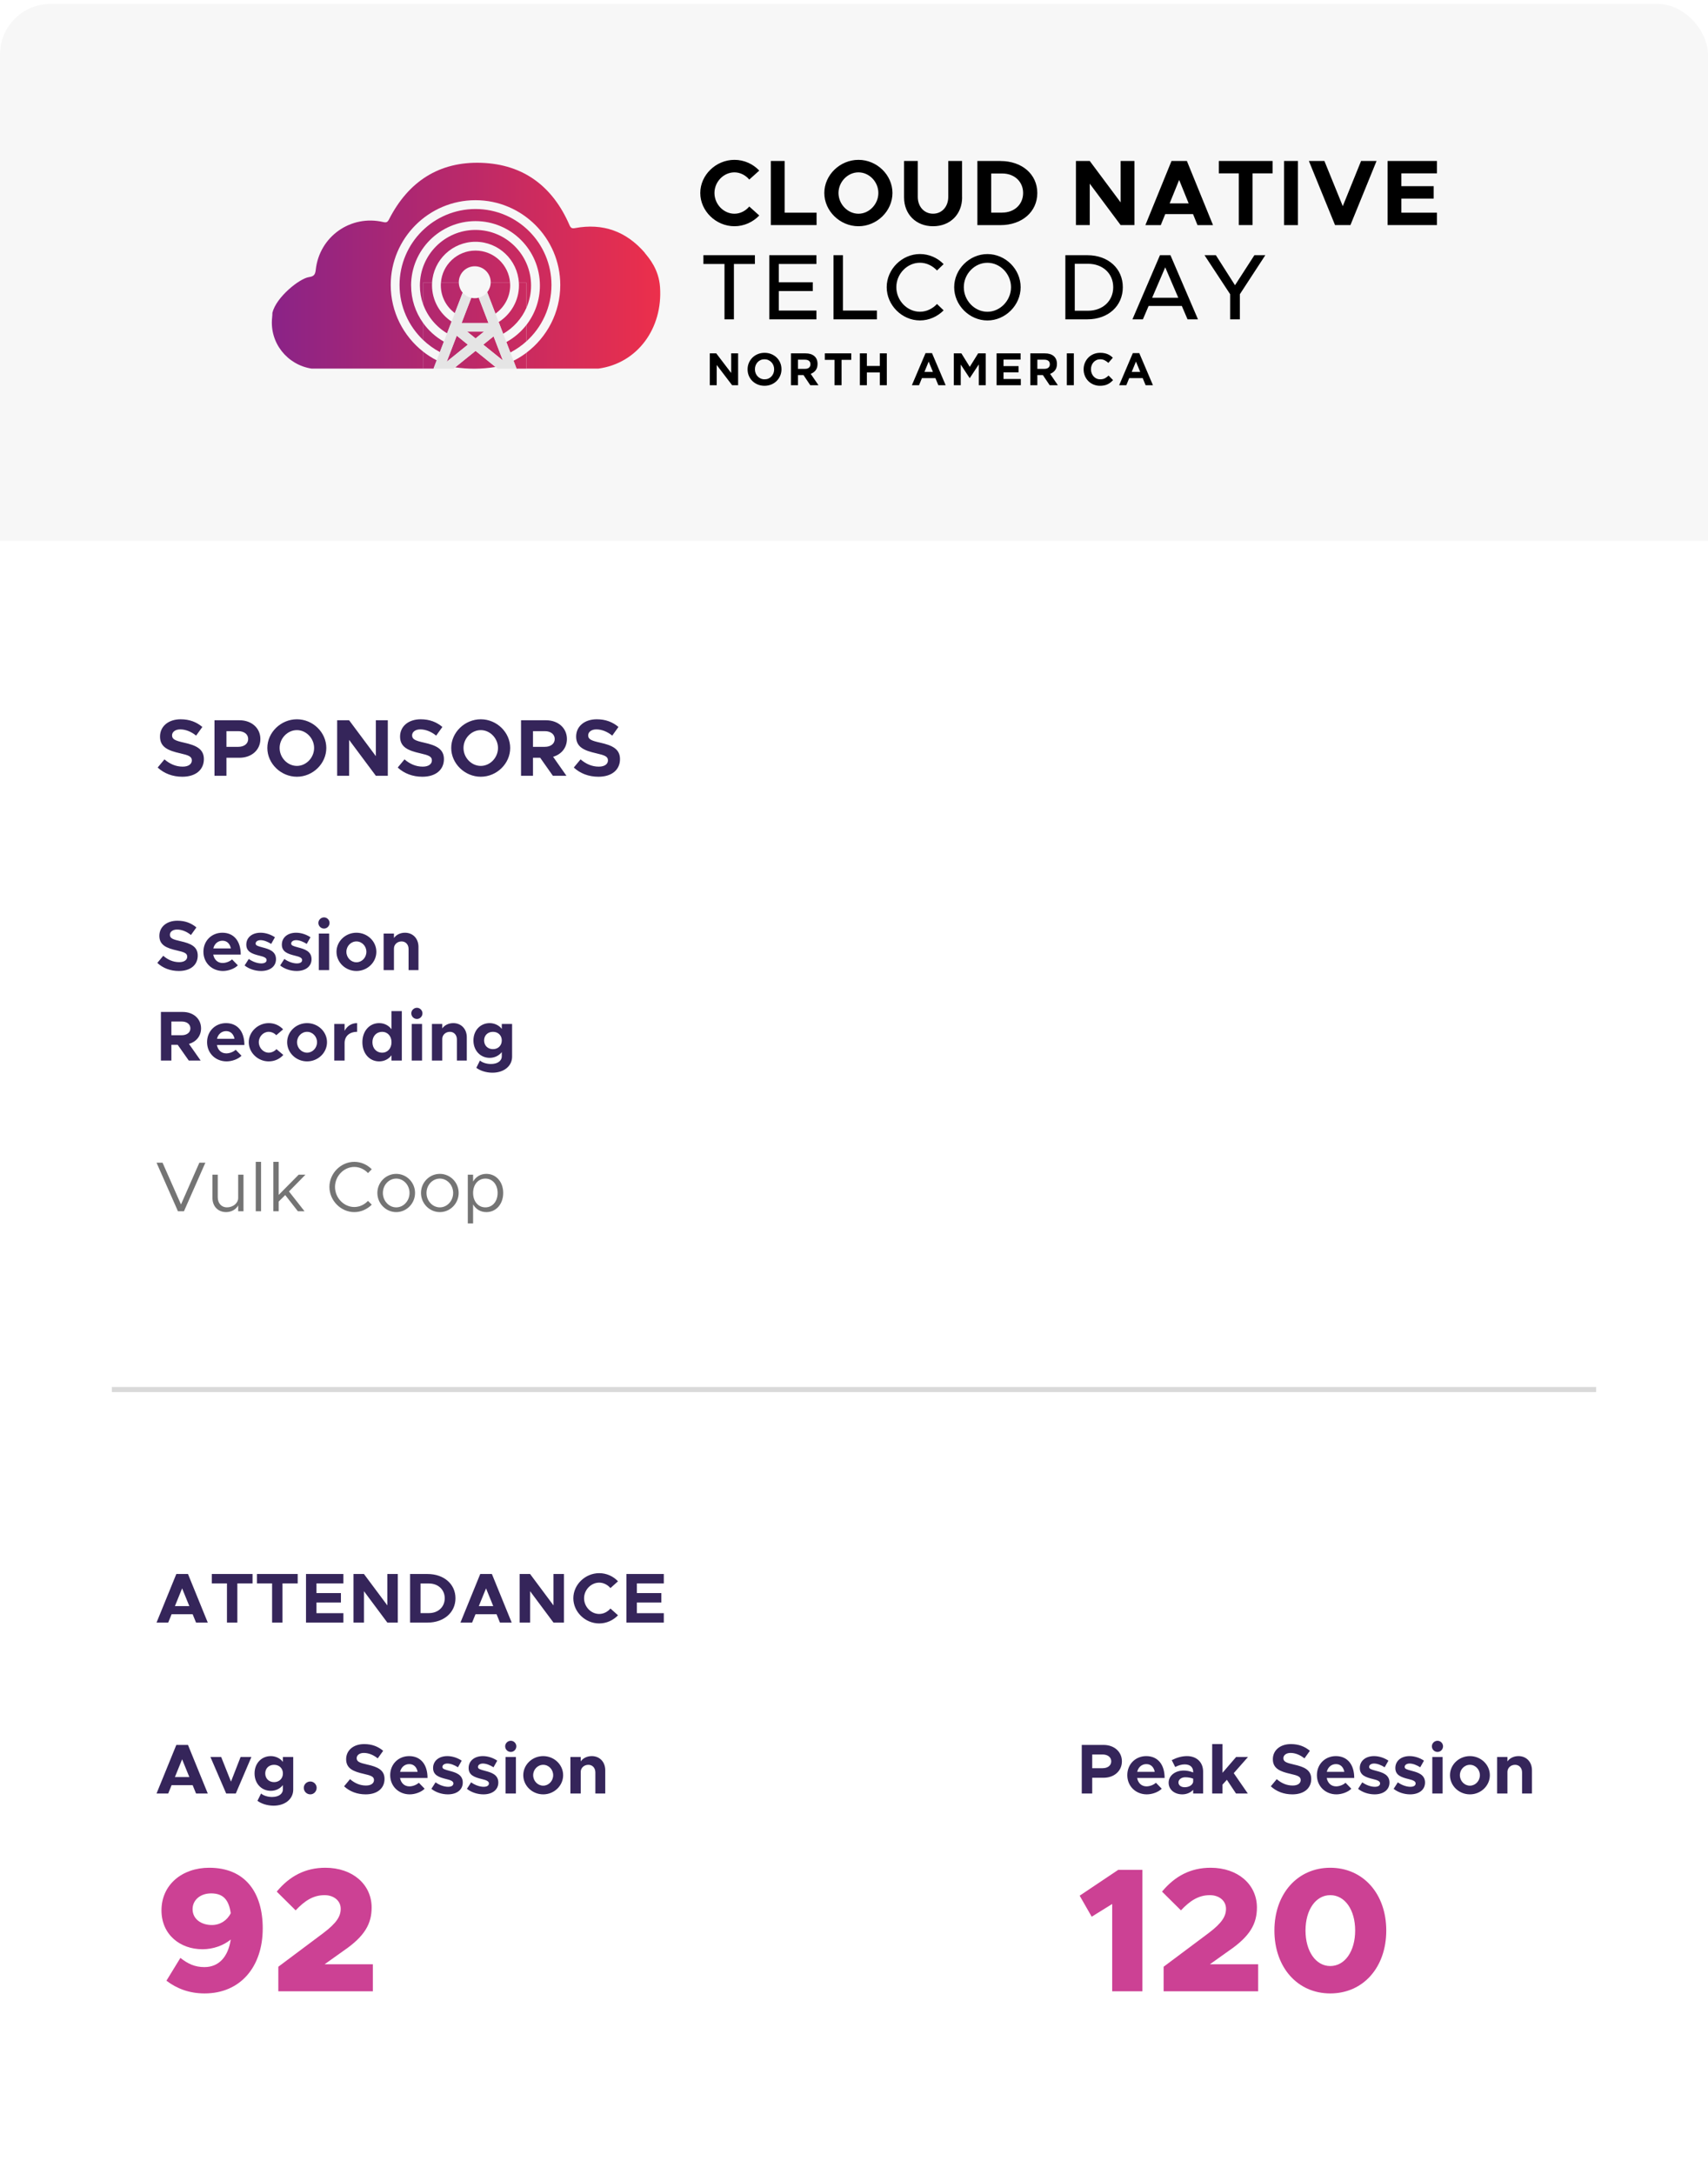 <?xml version="1.0" encoding="UTF-8"?> <svg xmlns="http://www.w3.org/2000/svg" width="378" height="481" viewBox="0 0 378 481" fill="none"><g filter="url(#filter0_d_42_1883)"><g clip-path="url(#clip0_42_1883)"><rect y="0.867" width="378" height="479.683" rx="11.173" fill="white"></rect><rect width="378" height="118.761" transform="translate(0 0.867)" fill="#F7F7F7"></rect><path d="M155.672 58.4H160.338V70.646H162.423V58.4H167.068V56.456H155.672V58.4ZM170.254 70.646H180.681V68.701H172.358V64.387H179.878V62.449H172.358V58.4H180.681V56.456H170.254V70.646ZM186.548 56.456H184.464V70.646H194.068V68.701H186.548V56.456ZM203.592 58.128C205.059 58.128 206.4 58.812 207.369 59.84L208.835 58.433C207.495 57.046 205.616 56.203 203.592 56.203C199.63 56.203 196.238 59.548 196.238 63.537C196.238 67.526 199.623 70.891 203.592 70.891C205.616 70.891 207.495 70.022 208.835 68.661L207.369 67.254C206.4 68.29 205.059 68.966 203.592 68.966C200.765 68.966 198.369 66.491 198.369 63.537C198.369 60.584 200.765 58.128 203.592 58.128ZM218.525 56.21C214.563 56.21 211.172 59.555 211.172 63.544C211.172 67.533 214.556 70.898 218.525 70.898C222.494 70.898 225.879 67.533 225.879 63.544C225.879 59.555 222.534 56.21 218.525 56.21ZM218.525 68.973C215.698 68.973 213.302 66.497 213.302 63.544C213.302 60.59 215.698 58.135 218.525 58.135C221.353 58.135 223.749 60.61 223.749 63.544C223.749 66.478 221.353 68.973 218.525 68.973ZM240.667 56.456H235.775V70.646H240.667C245.253 70.646 248.492 67.692 248.492 63.544C248.492 59.396 245.246 56.462 240.667 56.462V56.456ZM240.793 68.747H237.859V58.36H240.793C244.058 58.36 246.368 60.511 246.368 63.544C246.368 66.577 244.052 68.747 240.793 68.747ZM256.715 56.456L250.622 70.646H252.939L254.2 67.692H261.553L262.815 70.646H265.124L259.031 56.456H256.715ZM254.983 65.874L257.877 59.144L260.77 65.874H254.983ZM273.321 63.106L269.087 56.456H266.571L272.246 65.09V70.646H274.396V65.09L280.031 56.456H277.615L273.321 63.106Z" fill="black"></path><path d="M162.54 38.132C163.821 38.132 165.015 38.769 165.825 39.725L168.035 37.74C166.648 36.273 164.69 35.364 162.54 35.364C158.451 35.364 154.98 38.709 154.98 42.698C154.98 46.687 158.451 50.052 162.54 50.052C164.69 50.052 166.648 49.123 168.035 47.676L165.825 45.691C165.022 46.64 163.84 47.284 162.54 47.284C160.144 47.284 158.119 45.18 158.119 42.698C158.119 40.216 160.144 38.132 162.54 38.132ZM170.597 35.616V49.8H180.718V47.052H173.65V35.616H170.597ZM197.51 42.698C197.51 38.709 194.079 35.364 189.99 35.364C185.902 35.364 182.431 38.709 182.431 42.698C182.431 46.687 185.902 50.052 189.99 50.052C194.079 50.052 197.51 46.687 197.51 42.698ZM185.57 42.698C185.57 40.242 187.594 38.132 189.99 38.132C192.386 38.132 194.391 40.236 194.391 42.698C194.391 45.16 192.367 47.284 189.99 47.284C187.614 47.284 185.57 45.18 185.57 42.698ZM212.915 43.667V35.61H209.862V43.541C209.862 45.731 208.455 47.278 206.497 47.278C204.539 47.278 203.112 45.731 203.112 43.541V35.61H200.079V43.667C200.079 47.404 202.72 50.052 206.503 50.052C210.287 50.052 212.928 47.41 212.928 43.667H212.915ZM221.41 35.616H216.306V49.806H221.41C226.182 49.806 229.567 46.853 229.567 42.705C229.567 38.556 226.182 35.623 221.41 35.623V35.616ZM221.802 47.039H219.366V38.384H221.802C224.51 38.384 226.428 40.182 226.428 42.698C226.428 45.213 224.51 47.032 221.802 47.032V47.039ZM248.011 44.782L241.176 35.616H238.116V49.8H241.176V40.634L248.011 49.8H251.065V35.616H248.011V44.782ZM259.268 35.616L253.487 49.806H256.892L257.881 47.37H264.034L265.022 49.806H268.454L262.673 35.616H259.268ZM258.857 44.994L260.961 39.811L263.064 44.994H258.85H258.857ZM277.201 49.8V38.358H281.635V35.616H269.741V38.358H274.162V49.8H277.201ZM284.177 35.616H287.237V49.806H284.177V35.616ZM297.172 45.611L293.104 35.616H289.672L295.46 49.8H298.865L304.646 35.616H301.221L297.172 45.611ZM318.013 38.358V35.616H307.088V49.8H318.013V47.052H310.141V43.939H317.289V41.191H310.141V38.358H318.013Z" fill="black"></path><path d="M104.298 65.889L102.148 71.48H108.107L105.948 65.861C105.664 65.935 105.37 65.977 105.066 65.977C104.8 65.977 104.542 65.946 104.294 65.889H104.298Z" fill="url(#paint0_linear_42_1883)"></path><path d="M100.739 81.266C102.106 81.464 103.512 81.57 104.946 81.57C106.557 81.57 108.132 81.436 109.651 81.185L105.243 77.626L100.736 81.266H100.739Z" fill="url(#paint1_linear_42_1883)"></path><path d="M93.619 77.772V81.549H95.945L96.646 79.722C95.574 79.166 94.557 78.515 93.619 77.772Z" fill="url(#paint2_linear_42_1883)"></path><path d="M146.074 63.534C145.805 59.601 143.691 57.165 142.742 56.011C142.707 55.943 142.682 55.897 142.671 55.886C138.561 51.16 133.427 49.319 127.262 50.462C126.572 50.59 126.31 50.441 126.023 49.779C122.323 41.249 115.854 36.342 106.535 36.023C97.167 35.701 90.365 40.184 86.106 48.508C85.79 49.124 85.543 49.297 84.827 49.127C77.633 47.435 70.686 52.325 69.882 59.672C69.765 60.72 69.503 61.144 68.384 61.304C66.288 61.605 61.123 65.733 60.287 69.196C60.287 69.55 60.259 69.908 60.223 70.262C59.621 75.856 63.576 80.717 68.951 81.549H93.619V77.772C89.267 74.334 86.47 69.015 86.47 63.053C86.47 52.707 94.886 44.291 105.232 44.291C115.578 44.291 123.994 52.707 123.994 63.053C123.994 69.16 121.056 74.596 116.524 78.023V81.549H132.425C141.092 80.381 146.697 72.627 146.074 63.534Z" fill="url(#paint3_linear_42_1883)"></path><path d="M113.649 79.814L114.314 81.553H116.52V78.026C115.621 78.706 114.661 79.305 113.645 79.818L113.649 79.814Z" fill="url(#paint4_linear_42_1883)"></path><path d="M112.905 63.113C112.905 62.929 112.894 62.745 112.884 62.564H108.596C108.568 63.354 108.284 64.076 107.824 64.65L109.644 69.384C111.616 67.992 112.909 65.701 112.909 63.109L112.905 63.113Z" fill="url(#paint5_linear_42_1883)"></path><path d="M97.577 62.564C97.563 62.745 97.556 62.929 97.556 63.113C97.556 65.634 98.778 67.868 100.661 69.27L102.396 64.749C101.886 64.157 101.571 63.4 101.543 62.564L97.577 62.564Z" fill="url(#paint6_linear_42_1883)"></path><path d="M101.536 62.444C101.536 60.493 103.119 58.91 105.07 58.91C107.021 58.91 108.603 60.493 108.603 62.444C108.603 62.486 108.6 62.525 108.596 62.564H112.884C112.601 58.588 109.279 55.437 105.232 55.437C101.185 55.437 97.861 58.588 97.581 62.564H101.547C101.547 62.522 101.54 62.483 101.54 62.444H101.536Z" fill="url(#paint7_linear_42_1883)"></path><path d="M93.619 71.427V75.19C94.731 76.252 95.984 77.166 97.351 77.892L98.236 75.587C96.409 74.553 94.83 73.13 93.619 71.427Z" fill="url(#paint8_linear_42_1883)"></path><path d="M90.978 63.173C90.978 55.313 97.372 48.919 105.232 48.919C113.093 48.919 119.487 55.313 119.487 63.173C119.487 66.441 118.379 69.454 116.524 71.862V75.495C119.912 72.418 122.047 67.981 122.047 63.053C122.047 53.783 114.505 46.242 105.236 46.242C95.966 46.242 88.425 53.783 88.425 63.053C88.425 67.822 90.422 72.128 93.623 75.19V71.427C91.962 69.097 90.985 66.25 90.985 63.177L90.978 63.173Z" fill="url(#paint9_linear_42_1883)"></path><path d="M116.52 71.862C115.316 73.42 113.797 74.727 112.059 75.679L112.944 77.984C114.243 77.311 115.447 76.472 116.52 75.498L116.52 71.862Z" fill="url(#paint10_linear_42_1883)"></path><path d="M116.52 68.066V62.564H114.838C114.849 62.745 114.856 62.929 114.856 63.113C114.856 66.537 113.057 69.543 110.359 71.249L111.354 73.838C113.638 72.521 115.462 70.495 116.52 68.063V68.066Z" fill="url(#paint11_linear_42_1883)"></path><path d="M95.609 63.113C95.609 62.929 95.616 62.745 95.627 62.564H93.619V67.238C94.582 69.978 96.487 72.273 98.944 73.742L99.943 71.143C97.337 69.419 95.609 66.466 95.609 63.113Z" fill="url(#paint12_linear_42_1883)"></path><path d="M95.623 62.564C95.91 57.512 100.109 53.489 105.229 53.489C110.348 53.489 114.551 57.512 114.835 62.564H116.516V68.067C117.168 66.565 117.533 64.912 117.533 63.173C117.533 56.389 112.013 50.869 105.229 50.869C98.445 50.869 92.925 56.389 92.925 63.173C92.925 64.597 93.169 65.963 93.615 67.238V62.564H95.623Z" fill="url(#paint13_linear_42_1883)"></path><path d="M103.374 73.36L105.247 74.871L107.12 73.36H103.374Z" fill="url(#paint14_linear_42_1883)"></path><path d="M98.87 80.02L103.54 76.249L101.083 74.263L98.87 80.02Z" fill="url(#paint15_linear_42_1883)"></path><path d="M106.953 76.249L111.283 79.744L109.233 74.408L106.953 76.249Z" fill="url(#paint16_linear_42_1883)"></path><path d="M112.944 77.98L112.059 75.675L111.354 73.838L110.359 71.25L109.644 69.387L107.824 64.653C107.824 64.653 107.799 64.685 107.785 64.703C107.318 65.262 106.68 65.673 105.951 65.861L108.111 71.48H102.152L104.301 65.889C103.561 65.723 102.906 65.326 102.421 64.774C102.414 64.767 102.407 64.756 102.4 64.749L100.665 69.27L99.946 71.143L98.947 73.742L98.239 75.587L97.354 77.892L96.65 79.722L95.948 81.549L95.941 81.567H100.367L100.746 81.263L105.253 77.623L109.662 81.181L110.136 81.567H114.328L114.321 81.549L113.655 79.811L112.951 77.98H112.944ZM98.873 80.016L101.082 74.263L103.54 76.249L98.87 80.02L98.873 80.016ZM103.377 73.356H107.123L105.25 74.868L103.377 73.356ZM106.956 76.246L109.237 74.404L111.287 79.74L106.956 76.246Z" fill="#E5E5E5"></path><path d="M162.033 85.231L158.616 80.746V85.231H157.084V78.175H158.515L161.822 82.52V78.175H163.354V85.231H162.033ZM172.667 83.12C172.479 83.56 172.219 83.946 171.886 84.279C171.554 84.611 171.157 84.874 170.697 85.065C170.236 85.257 169.734 85.352 169.19 85.352C168.646 85.352 168.145 85.257 167.688 85.065C167.231 84.874 166.836 84.615 166.504 84.289C166.171 83.963 165.912 83.58 165.727 83.14C165.543 82.7 165.45 82.228 165.45 81.724V81.704C165.45 81.2 165.544 80.727 165.732 80.287C165.92 79.847 166.181 79.461 166.514 79.128C166.846 78.795 167.243 78.534 167.703 78.342C168.163 78.15 168.666 78.054 169.21 78.054C169.754 78.054 170.255 78.15 170.712 78.342C171.169 78.534 171.564 78.792 171.896 79.118C172.229 79.444 172.488 79.827 172.673 80.267C172.857 80.707 172.95 81.179 172.95 81.683V81.704C172.95 82.207 172.856 82.68 172.667 83.12ZM171.327 81.704C171.327 81.401 171.275 81.115 171.171 80.847C171.066 80.578 170.919 80.343 170.727 80.141C170.536 79.939 170.309 79.78 170.047 79.662C169.785 79.545 169.499 79.486 169.19 79.486C168.874 79.486 168.587 79.543 168.328 79.657C168.069 79.772 167.848 79.93 167.663 80.131C167.478 80.332 167.334 80.566 167.229 80.832C167.125 81.097 167.073 81.381 167.073 81.683V81.704C167.073 82.006 167.125 82.292 167.229 82.56C167.334 82.829 167.481 83.064 167.673 83.266C167.864 83.467 168.089 83.627 168.348 83.745C168.607 83.862 168.894 83.921 169.21 83.921C169.519 83.921 169.805 83.864 170.067 83.75C170.329 83.636 170.552 83.478 170.737 83.276C170.922 83.074 171.066 82.841 171.171 82.576C171.275 82.31 171.327 82.026 171.327 81.724V81.704ZM179.33 85.231L177.818 82.974H176.599V85.231H175.046V78.175H178.272C179.112 78.175 179.765 78.381 180.232 78.79C180.7 79.2 180.933 79.772 180.933 80.504V80.524C180.933 81.095 180.794 81.561 180.515 81.92C180.236 82.28 179.871 82.544 179.421 82.711L181.145 85.231L179.33 85.231ZM179.36 80.585C179.36 80.249 179.253 79.997 179.038 79.829C178.823 79.661 178.524 79.576 178.141 79.576H176.599V81.603H178.171C178.554 81.603 178.848 81.512 179.053 81.33C179.258 81.149 179.36 80.907 179.36 80.605L179.36 80.585ZM186.245 79.607V85.231H184.693V79.607H182.546V78.175H188.392V79.607H186.245ZM194.712 85.231V82.399H191.849V85.231H190.297V78.175H191.849V80.967H194.712V78.175H196.264V85.231H194.712ZM207.665 85.231L207.019 83.649H204.036L203.391 85.231H201.808L204.832 78.125H206.264L209.288 85.231H207.665ZM205.528 79.99L204.59 82.278H206.465L205.528 79.99ZM216.616 85.231V80.625L214.63 83.639H214.59L212.624 80.655V85.231H211.092V78.175H212.765L214.62 81.159L216.475 78.175H218.148V85.231H216.616ZM220.557 85.231V78.175H225.869V79.556H222.089V80.988H225.416V82.369H222.089V83.85H225.92V85.231L220.557 85.231ZM232.311 85.231L230.798 82.974H229.579V85.231H228.026V78.175H231.252C232.092 78.175 232.745 78.381 233.213 78.79C233.679 79.2 233.913 79.772 233.913 80.504V80.524C233.913 81.095 233.773 81.561 233.495 81.92C233.216 82.28 232.851 82.544 232.401 82.711L234.125 85.231L232.311 85.231ZM232.341 80.585C232.341 80.249 232.233 79.997 232.018 79.829C231.803 79.661 231.504 79.576 231.121 79.576H229.579V81.603H231.151C231.534 81.603 231.828 81.512 232.033 81.33C232.238 81.149 232.341 80.907 232.341 80.605V80.585ZM236.1 85.231V78.175H237.652V85.231H236.1ZM245.767 84.617C245.572 84.771 245.359 84.904 245.127 85.015C244.895 85.126 244.641 85.21 244.366 85.267C244.09 85.324 243.781 85.352 243.438 85.352C242.921 85.352 242.44 85.258 241.997 85.07C241.553 84.882 241.17 84.625 240.848 84.299C240.525 83.973 240.273 83.589 240.092 83.145C239.91 82.702 239.82 82.228 239.82 81.724V81.704C239.82 81.2 239.91 80.727 240.092 80.287C240.273 79.847 240.525 79.461 240.848 79.128C241.17 78.795 241.557 78.534 242.007 78.342C242.457 78.15 242.955 78.054 243.499 78.054C243.828 78.054 244.129 78.081 244.401 78.135C244.673 78.189 244.92 78.263 245.142 78.357C245.364 78.451 245.569 78.565 245.757 78.7C245.945 78.834 246.12 78.982 246.281 79.143L245.293 80.282C245.017 80.034 244.737 79.839 244.451 79.698C244.165 79.556 243.845 79.486 243.489 79.486C243.193 79.486 242.919 79.543 242.667 79.657C242.415 79.772 242.198 79.93 242.017 80.131C241.835 80.332 241.694 80.566 241.594 80.832C241.493 81.097 241.442 81.381 241.442 81.683V81.704C241.442 82.006 241.493 82.292 241.594 82.56C241.694 82.829 241.834 83.064 242.012 83.266C242.19 83.467 242.405 83.627 242.657 83.745C242.909 83.862 243.186 83.921 243.489 83.921C243.892 83.921 244.233 83.847 244.512 83.699C244.791 83.551 245.068 83.35 245.344 83.094L246.331 84.093C246.15 84.288 245.962 84.462 245.767 84.617ZM253.539 85.231L252.893 83.649H249.91L249.265 85.231H247.682L250.706 78.125H252.137L255.161 85.231H253.539ZM251.402 79.99L250.464 82.278H252.339L251.402 79.99Z" fill="black"></path><path d="M40.348 171.843C38.202 171.843 36.325 171.128 34.895 169.805L36.397 167.999C37.559 169 38.882 169.608 40.437 169.608C41.778 169.608 42.457 169 42.457 168.232C42.457 167.356 41.742 167.087 39.865 166.658C37.273 166.068 35.413 165.335 35.413 162.958C35.413 160.687 37.273 159.132 39.972 159.132C41.974 159.132 43.512 159.758 44.781 160.83L43.404 162.743C42.296 161.849 41.063 161.367 39.883 161.367C38.774 161.367 38.077 161.957 38.077 162.69C38.077 163.583 38.828 163.87 40.723 164.299C43.369 164.889 45.121 165.675 45.121 167.945C45.121 170.287 43.333 171.843 40.348 171.843ZM47.469 171.628V159.347H52.993C55.674 159.347 57.623 161.063 57.623 163.494C57.623 165.925 55.674 167.642 52.993 167.642H50.115V171.628H47.469ZM50.115 165.228H52.725C54.03 165.228 54.923 164.549 54.923 163.494C54.923 162.439 54.03 161.76 52.725 161.76H50.115V165.228ZM65.709 171.843C62.169 171.843 59.166 168.929 59.166 165.478C59.166 162.028 62.169 159.132 65.709 159.132C69.249 159.132 72.216 162.028 72.216 165.478C72.216 168.929 69.249 171.843 65.709 171.843ZM65.709 169.447C67.765 169.447 69.517 167.624 69.517 165.478C69.517 163.351 67.765 161.528 65.709 161.528C63.635 161.528 61.883 163.351 61.883 165.478C61.883 167.624 63.635 169.447 65.709 169.447ZM74.616 171.628V159.347H77.262L83.179 167.284V159.347H85.825V171.628H83.179L77.262 163.691V171.628H74.616ZM93.473 171.843C91.327 171.843 89.45 171.128 88.02 169.805L89.522 167.999C90.684 169 92.007 169.608 93.562 169.608C94.903 169.608 95.582 169 95.582 168.232C95.582 167.356 94.867 167.087 92.99 166.658C90.398 166.068 88.538 165.335 88.538 162.958C88.538 160.687 90.398 159.132 93.097 159.132C95.099 159.132 96.637 159.758 97.906 160.83L96.529 162.743C95.421 161.849 94.188 161.367 93.008 161.367C91.899 161.367 91.202 161.957 91.202 162.69C91.202 163.583 91.953 163.87 93.848 164.299C96.494 164.889 98.246 165.675 98.246 167.945C98.246 170.287 96.458 171.843 93.473 171.843ZM106.404 171.843C102.864 171.843 99.861 168.929 99.861 165.478C99.861 162.028 102.864 159.132 106.404 159.132C109.944 159.132 112.911 162.028 112.911 165.478C112.911 168.929 109.944 171.843 106.404 171.843ZM106.404 169.447C108.46 169.447 110.212 167.624 110.212 165.478C110.212 163.351 108.46 161.528 106.404 161.528C104.33 161.528 102.578 163.351 102.578 165.478C102.578 167.624 104.33 169.447 106.404 169.447ZM125.465 163.494C125.465 165.425 124.25 166.891 122.408 167.427L125.358 171.628H122.355L119.548 167.642H117.957V171.628H115.311V159.347H120.835C123.517 159.347 125.465 161.063 125.465 163.494ZM117.957 161.76V165.228H120.567C121.872 165.228 122.766 164.549 122.766 163.494C122.766 162.439 121.872 161.76 120.567 161.76H117.957ZM132.439 171.843C130.294 171.843 128.417 171.128 126.987 169.805L128.488 167.999C129.65 169 130.973 169.608 132.528 169.608C133.869 169.608 134.549 169 134.549 168.232C134.549 167.356 133.833 167.087 131.956 166.658C129.364 166.068 127.505 165.335 127.505 162.958C127.505 160.687 129.364 159.132 132.064 159.132C134.066 159.132 135.603 159.758 136.873 160.83L135.496 162.743C134.388 161.849 133.154 161.367 131.974 161.367C130.866 161.367 130.169 161.957 130.169 162.69C130.169 163.583 130.919 163.87 132.814 164.299C135.46 164.889 137.212 165.675 137.212 167.945C137.212 170.287 135.425 171.843 132.439 171.843Z" fill="#35255A"></path><path d="M39.586 214.816C37.708 214.816 36.066 214.19 34.815 213.033L36.129 211.453C37.145 212.329 38.303 212.861 39.664 212.861C40.837 212.861 41.431 212.329 41.431 211.656C41.431 210.89 40.806 210.655 39.163 210.28C36.895 209.763 35.268 209.122 35.268 207.042C35.268 205.055 36.895 203.694 39.257 203.694C41.009 203.694 42.354 204.242 43.465 205.18L42.26 206.854C41.291 206.072 40.211 205.649 39.179 205.649C38.209 205.649 37.599 206.166 37.599 206.807C37.599 207.589 38.256 207.839 39.914 208.215C42.229 208.731 43.762 209.419 43.762 211.406C43.762 213.455 42.198 214.816 39.586 214.816ZM49.258 213.048C50.009 213.048 50.838 212.72 51.354 212.251L52.637 213.564C51.917 214.315 50.525 214.816 49.336 214.816C46.927 214.816 45.019 213.048 45.019 210.561C45.019 208.121 46.849 206.353 49.211 206.353C51.745 206.353 53.278 208.183 53.278 211.187H47.193C47.397 212.282 48.147 213.048 49.258 213.048ZM49.242 208.121C48.226 208.121 47.459 208.794 47.209 209.826H51.088C50.9 208.825 50.259 208.121 49.242 208.121ZM57.78 214.816C56.481 214.816 55.105 214.378 54.135 213.596L55.058 212.157C55.887 212.751 56.95 213.142 57.827 213.142C58.593 213.142 59 212.861 59 212.391C59 211.875 58.343 211.656 57.451 211.437C55.793 211.03 54.51 210.577 54.51 208.981C54.51 207.448 55.746 206.353 57.67 206.353C58.812 206.353 59.954 206.76 60.846 207.354L60.016 208.825C59.281 208.356 58.405 207.996 57.67 207.996C57.044 207.996 56.575 208.293 56.575 208.747C56.575 209.185 57.029 209.31 58.124 209.607C59.516 209.967 61.08 210.436 61.08 212.204C61.08 213.799 59.766 214.816 57.78 214.816ZM65.647 214.816C64.348 214.816 62.972 214.378 62.002 213.596L62.925 212.157C63.754 212.751 64.818 213.142 65.694 213.142C66.46 213.142 66.867 212.861 66.867 212.391C66.867 211.875 66.21 211.656 65.318 211.437C63.66 211.03 62.377 210.577 62.377 208.981C62.377 207.448 63.613 206.353 65.537 206.353C66.679 206.353 67.821 206.76 68.713 207.354L67.883 208.825C67.148 208.356 66.272 207.996 65.537 207.996C64.911 207.996 64.442 208.293 64.442 208.747C64.442 209.185 64.896 209.31 65.991 209.607C67.383 209.967 68.947 210.436 68.947 212.204C68.947 213.799 67.633 214.816 65.647 214.816ZM71.715 205.43C71.011 205.43 70.463 204.867 70.463 204.179C70.463 203.538 71.011 202.959 71.715 202.959C72.387 202.959 72.935 203.538 72.935 204.179C72.935 204.867 72.387 205.43 71.715 205.43ZM70.557 214.628V206.541H72.841V214.628H70.557ZM78.881 214.816C76.457 214.816 74.47 212.908 74.47 210.577C74.47 208.246 76.457 206.353 78.881 206.353C81.306 206.353 83.292 208.246 83.292 210.577C83.292 212.908 81.306 214.816 78.881 214.816ZM78.881 212.892C80.101 212.892 81.087 211.844 81.087 210.577C81.087 209.31 80.101 208.277 78.881 208.277C77.661 208.277 76.66 209.31 76.66 210.577C76.66 211.844 77.661 212.892 78.881 212.892ZM89.625 206.353C91.377 206.353 92.613 207.636 92.613 209.482V214.628H90.423V209.967C90.423 208.966 89.782 208.277 88.874 208.277C87.92 208.277 87.185 208.966 87.185 209.842V214.628H84.901V206.541H87.185V207.526C87.686 206.807 88.577 206.353 89.625 206.353ZM44.497 227.511C44.497 229.2 43.434 230.483 41.822 230.952L44.403 234.628H41.776L39.32 231.14H37.927V234.628H35.612V223.882H40.446C42.792 223.882 44.497 225.383 44.497 227.511ZM37.927 225.994V229.028H40.211C41.353 229.028 42.135 228.434 42.135 227.511C42.135 226.588 41.353 225.994 40.211 225.994H37.927ZM50.068 233.048C50.818 233.048 51.648 232.72 52.164 232.251L53.446 233.564C52.727 234.315 51.335 234.816 50.146 234.816C47.737 234.816 45.828 233.048 45.828 230.561C45.828 228.121 47.659 226.353 50.021 226.353C52.555 226.353 54.088 228.183 54.088 231.187H48.003C48.206 232.282 48.957 233.048 50.068 233.048ZM50.052 228.121C49.035 228.121 48.269 228.794 48.018 229.826H51.898C51.71 228.825 51.069 228.121 50.052 228.121ZM59.45 234.816C57.072 234.816 55.054 232.876 55.054 230.577C55.054 228.277 57.087 226.353 59.481 226.353C60.779 226.353 61.874 226.885 62.656 227.73L61.139 229.028C60.732 228.575 60.091 228.277 59.465 228.277C58.276 228.277 57.275 229.325 57.275 230.561C57.275 231.828 58.276 232.892 59.481 232.892C60.106 232.892 60.764 232.579 61.186 232.11L62.703 233.392C61.905 234.268 60.81 234.816 59.45 234.816ZM67.959 234.816C65.534 234.816 63.548 232.908 63.548 230.577C63.548 228.246 65.534 226.353 67.959 226.353C70.383 226.353 72.37 228.246 72.37 230.577C72.37 232.908 70.383 234.816 67.959 234.816ZM67.959 232.892C69.179 232.892 70.165 231.844 70.165 230.577C70.165 229.31 69.179 228.277 67.959 228.277C66.739 228.277 65.738 229.31 65.738 230.577C65.738 231.844 66.739 232.892 67.959 232.892ZM76.263 228.058C76.795 227.01 77.796 226.353 79.031 226.353V228.277C77.342 228.277 76.263 229.247 76.263 230.764V234.628H73.979V226.541H76.263V228.058ZM86.644 223.694H88.928V234.628H86.644V233.471C86.003 234.315 85.049 234.816 83.907 234.816C81.764 234.816 80.2 233.064 80.2 230.577C80.2 228.105 81.764 226.353 83.907 226.353C85.049 226.353 86.003 226.854 86.644 227.699V223.694ZM84.58 232.892C85.784 232.892 86.644 231.938 86.644 230.577C86.644 229.232 85.784 228.277 84.58 228.277C83.313 228.277 82.421 229.232 82.421 230.577C82.421 231.938 83.313 232.892 84.58 232.892ZM92.276 225.43C91.572 225.43 91.025 224.867 91.025 224.179C91.025 223.538 91.572 222.959 92.276 222.959C92.949 222.959 93.496 223.538 93.496 224.179C93.496 224.867 92.949 225.43 92.276 225.43ZM91.118 234.628V226.541H93.402V234.628H91.118ZM100.318 226.353C102.07 226.353 103.306 227.636 103.306 229.482V234.628H101.116V229.967C101.116 228.966 100.475 228.277 99.567 228.277C98.613 228.277 97.878 228.966 97.878 229.842V234.628H95.594V226.541H97.878V227.526C98.379 226.807 99.27 226.353 100.318 226.353ZM111.05 226.541H113.334V233.768C113.334 235.848 111.535 237.319 108.985 237.319C107.562 237.319 106.232 236.865 105.419 236.239L106.216 234.628C106.748 235.097 107.702 235.395 108.641 235.395C110.111 235.395 111.05 234.722 111.05 233.674V232.767C110.408 233.564 109.454 234.034 108.375 234.034C106.326 234.034 104.777 232.438 104.777 230.186C104.777 227.933 106.326 226.353 108.375 226.353C109.454 226.353 110.502 226.87 111.05 227.636V226.541ZM109.095 232.11C110.236 232.11 111.05 231.312 111.05 230.186C111.05 229.059 110.236 228.277 109.095 228.277C107.953 228.277 107.139 229.059 107.139 230.186C107.139 231.312 107.953 232.11 109.095 232.11Z" fill="#35255A"></path><path d="M44.122 257.228H45.452L40.712 267.974H39.382L34.642 257.228H35.972L40.055 266.473L44.122 257.228ZM52.713 259.887H53.886V267.974H52.713V266.692C52.244 267.552 51.211 268.162 50.054 268.162C48.255 268.162 47.019 266.895 47.019 265.034V259.887H48.192V264.877C48.192 266.207 49.021 267.114 50.21 267.114C51.587 267.114 52.713 266.176 52.713 265.034V259.887ZM56.601 267.974V257.04H57.775V267.974H56.601ZM60.497 267.974V257.04H61.67V264.361L66.097 259.887H67.598L63.954 263.595L67.395 267.974H65.925L63.125 264.392L61.67 265.831V267.974H60.497ZM78.411 268.162C75.439 268.162 72.905 265.612 72.905 262.593C72.905 259.574 75.439 257.04 78.411 257.04C79.897 257.04 81.273 257.666 82.274 258.683L81.445 259.528C80.663 258.699 79.584 258.167 78.411 258.167C76.096 258.167 74.14 260.2 74.14 262.593C74.14 265.002 76.096 267.036 78.411 267.036C79.584 267.036 80.663 266.504 81.445 265.675L82.274 266.52C81.273 267.521 79.897 268.162 78.411 268.162ZM87.693 268.162C85.393 268.162 83.516 266.254 83.516 263.923C83.516 261.592 85.393 259.7 87.693 259.7C89.977 259.7 91.854 261.592 91.854 263.923C91.854 266.254 89.977 268.162 87.693 268.162ZM87.693 267.114C89.304 267.114 90.633 265.675 90.633 263.923C90.633 262.171 89.304 260.748 87.693 260.748C86.066 260.748 84.736 262.171 84.736 263.923C84.736 265.675 86.066 267.114 87.693 267.114ZM97.347 268.162C95.048 268.162 93.171 266.254 93.171 263.923C93.171 261.592 95.048 259.7 97.347 259.7C99.631 259.7 101.508 261.592 101.508 263.923C101.508 266.254 99.631 268.162 97.347 268.162ZM97.347 267.114C98.958 267.114 100.288 265.675 100.288 263.923C100.288 262.171 98.958 260.748 97.347 260.748C95.72 260.748 94.391 262.171 94.391 263.923C94.391 265.675 95.72 267.114 97.347 267.114ZM107.643 259.7C109.77 259.7 111.366 261.452 111.366 263.923C111.366 266.41 109.77 268.162 107.643 268.162C106.344 268.162 105.312 267.521 104.702 266.457V270.665H103.529V259.887H104.702V261.405C105.312 260.341 106.344 259.7 107.643 259.7ZM107.424 267.114C109.004 267.114 110.13 265.785 110.13 263.923C110.13 262.062 109.004 260.748 107.424 260.748C105.828 260.748 104.702 262.062 104.702 263.923C104.702 265.785 105.828 267.114 107.424 267.114Z" fill="#747474"></path><line opacity="0.15" x1="24.754" y1="307.416" x2="353.246" y2="307.416" stroke="black" stroke-width="1.117"></line><path d="M43.387 358.975L42.636 357.129H37.974L37.224 358.975H34.642L39.022 348.228H41.603L45.983 358.975H43.387ZM38.71 355.33H41.901L40.305 351.404L38.71 355.33ZM50.228 358.975V350.309H46.881V348.228H55.891V350.309H52.528V358.975H50.228ZM60.219 358.975V350.309H56.871V348.228H65.882V350.309H62.518V358.975H60.219ZM75.997 350.309H70.037V352.452H75.45V354.532H70.037V356.894H75.997V358.975H67.722V348.228H75.997V350.309ZM78.232 358.975V348.228H80.547L85.725 355.173V348.228H88.04V358.975H85.725L80.547 352.029V358.975H78.232ZM90.758 358.975V348.228H94.622C98.235 348.228 100.801 350.449 100.801 353.594C100.801 356.738 98.235 358.975 94.622 358.975H90.758ZM93.073 356.879H94.919C96.968 356.879 98.423 355.518 98.423 353.594C98.423 351.685 96.968 350.324 94.919 350.324H93.073V356.879ZM110.646 358.975L109.895 357.129H105.234L104.483 358.975H101.902L106.282 348.228H108.863L113.243 358.975H110.646ZM105.969 355.33H109.16L107.565 351.404L105.969 355.33ZM115.001 358.975V348.228H117.316L122.494 355.173V348.228H124.809V358.975H122.494L117.316 352.029V358.975H115.001ZM132.611 359.162C129.514 359.162 126.886 356.613 126.886 353.594C126.886 350.575 129.514 348.041 132.611 348.041C134.238 348.041 135.724 348.729 136.772 349.839L135.098 351.341C134.488 350.622 133.581 350.137 132.611 350.137C130.796 350.137 129.263 351.732 129.263 353.594C129.263 355.471 130.796 357.066 132.611 357.066C133.596 357.066 134.488 356.581 135.098 355.862L136.772 357.363C135.724 358.458 134.238 359.162 132.611 359.162ZM146.907 350.309H140.948V352.452H146.36V354.532H140.948V356.894H146.907V358.975H138.633V348.228H146.907V350.309Z" fill="#35255A"></path><path d="M43.387 396.79L42.636 394.944H37.974L37.224 396.79H34.642L39.022 386.044H41.603L45.983 396.79H43.387ZM38.71 393.146H41.901L40.305 389.219L38.71 393.146ZM50.056 396.79L46.568 388.703H48.946L51.12 394.162L53.248 388.703H55.641L52.184 396.79H50.056ZM62.61 388.703H64.894V395.93C64.894 398.01 63.095 399.481 60.545 399.481C59.122 399.481 57.792 399.027 56.979 398.401L57.777 396.79C58.309 397.26 59.263 397.557 60.201 397.557C61.672 397.557 62.61 396.884 62.61 395.836V394.929C61.969 395.727 61.015 396.196 59.935 396.196C57.886 396.196 56.337 394.6 56.337 392.348C56.337 390.095 57.886 388.515 59.935 388.515C61.015 388.515 62.063 389.032 62.61 389.798V388.703ZM60.655 394.272C61.797 394.272 62.61 393.474 62.61 392.348C62.61 391.222 61.797 390.439 60.655 390.439C59.513 390.439 58.7 391.222 58.7 392.348C58.7 393.474 59.513 394.272 60.655 394.272ZM68.685 396.978C67.856 396.978 67.23 396.321 67.23 395.523C67.23 394.788 67.856 394.131 68.685 394.131C69.452 394.131 70.077 394.788 70.077 395.523C70.077 396.321 69.452 396.978 68.685 396.978ZM80.922 396.978C79.045 396.978 77.402 396.352 76.151 395.195L77.465 393.615C78.482 394.491 79.639 395.023 81 395.023C82.173 395.023 82.768 394.491 82.768 393.818C82.768 393.052 82.142 392.817 80.5 392.442C78.231 391.925 76.605 391.284 76.605 389.204C76.605 387.217 78.231 385.856 80.594 385.856C82.345 385.856 83.691 386.404 84.801 387.342L83.597 389.016C82.627 388.234 81.548 387.812 80.515 387.812C79.545 387.812 78.935 388.328 78.935 388.969C78.935 389.751 79.592 390.001 81.251 390.377C83.566 390.893 85.099 391.581 85.099 393.568C85.099 395.617 83.534 396.978 80.922 396.978ZM90.594 395.21C91.345 395.21 92.174 394.882 92.691 394.413L93.973 395.727C93.254 396.477 91.861 396.978 90.673 396.978C88.264 396.978 86.355 395.21 86.355 392.723C86.355 390.283 88.185 388.515 90.547 388.515C93.082 388.515 94.615 390.346 94.615 393.349H88.53C88.733 394.444 89.484 395.21 90.594 395.21ZM90.579 390.283C89.562 390.283 88.796 390.956 88.545 391.988H92.424C92.237 390.987 91.596 390.283 90.579 390.283ZM99.116 396.978C97.818 396.978 96.441 396.54 95.471 395.758L96.394 394.319C97.223 394.913 98.287 395.304 99.163 395.304C99.929 395.304 100.336 395.023 100.336 394.553C100.336 394.037 99.679 393.818 98.787 393.599C97.129 393.193 95.847 392.739 95.847 391.143C95.847 389.61 97.082 388.515 99.007 388.515C100.148 388.515 101.29 388.922 102.182 389.517L101.353 390.987C100.618 390.518 99.742 390.158 99.007 390.158C98.381 390.158 97.912 390.455 97.912 390.909C97.912 391.347 98.365 391.472 99.46 391.769C100.852 392.129 102.417 392.598 102.417 394.366C102.417 395.961 101.103 396.978 99.116 396.978ZM106.983 396.978C105.685 396.978 104.308 396.54 103.338 395.758L104.261 394.319C105.09 394.913 106.154 395.304 107.03 395.304C107.796 395.304 108.203 395.023 108.203 394.553C108.203 394.037 107.546 393.818 106.655 393.599C104.996 393.193 103.714 392.739 103.714 391.143C103.714 389.61 104.95 388.515 106.874 388.515C108.015 388.515 109.157 388.922 110.049 389.517L109.22 390.987C108.485 390.518 107.609 390.158 106.874 390.158C106.248 390.158 105.779 390.455 105.779 390.909C105.779 391.347 106.232 391.472 107.327 391.769C108.719 392.129 110.284 392.598 110.284 394.366C110.284 395.961 108.97 396.978 106.983 396.978ZM113.051 387.593C112.347 387.593 111.8 387.029 111.8 386.341C111.8 385.7 112.347 385.121 113.051 385.121C113.724 385.121 114.271 385.7 114.271 386.341C114.271 387.029 113.724 387.593 113.051 387.593ZM111.894 396.79V388.703H114.177V396.79H111.894ZM120.218 396.978C117.793 396.978 115.806 395.07 115.806 392.739C115.806 390.408 117.793 388.515 120.218 388.515C122.642 388.515 124.629 390.408 124.629 392.739C124.629 395.07 122.642 396.978 120.218 396.978ZM120.218 395.054C121.438 395.054 122.423 394.006 122.423 392.739C122.423 391.472 121.438 390.439 120.218 390.439C118.997 390.439 117.996 391.472 117.996 392.739C117.996 394.006 118.997 395.054 120.218 395.054ZM130.962 388.515C132.714 388.515 133.949 389.798 133.949 391.644V396.79H131.759V392.129C131.759 391.128 131.118 390.439 130.211 390.439C129.257 390.439 128.521 391.128 128.521 392.004V396.79H126.238V388.703H128.521V389.689C129.022 388.969 129.914 388.515 130.962 388.515Z" fill="#35255A"></path><path d="M46.296 413.215C54.313 413.215 58.145 418.729 58.145 426.628C58.145 435.153 53.179 441.019 45.279 441.019C41.916 441.019 39.14 439.963 36.833 438.204L39.922 433.159C41.564 434.449 43.09 435.193 45.24 435.193C48.447 435.193 50.48 432.924 51.067 429.092C49.464 430.422 47.157 431.243 44.81 431.243C39.844 431.243 35.737 427.997 35.737 422.639C35.737 416.969 40.313 413.215 46.296 413.215ZM46.883 425.885C48.721 425.885 50.285 424.868 51.067 423.265C50.637 420.332 49.425 418.885 46.726 418.885C44.224 418.885 42.62 420.449 42.62 422.366C42.62 424.595 44.575 425.885 46.883 425.885ZM61.596 440.55V435.114L71.529 427.684C74.541 425.416 75.401 423.93 75.401 422.287C75.401 420.449 73.798 419.276 71.842 419.276C69.34 419.276 67.462 420.489 65.429 422.639L61.245 418.494C64.099 415.053 67.58 413.215 71.999 413.215C78.021 413.215 82.245 416.891 82.245 422.014C82.245 425.572 80.758 428.349 76.066 431.556L71.842 434.567H82.518V440.55H61.596Z" fill="#CC4194"></path><path d="M239.406 396.79V386.044H244.239C246.586 386.044 248.291 387.546 248.291 389.673C248.291 391.8 246.586 393.302 244.239 393.302H241.721V396.79H239.406ZM241.721 391.19H244.005C245.147 391.19 245.929 390.596 245.929 389.673C245.929 388.75 245.147 388.156 244.005 388.156H241.721V391.19ZM253.724 395.21C254.474 395.21 255.303 394.882 255.82 394.413L257.102 395.727C256.383 396.477 254.991 396.978 253.802 396.978C251.393 396.978 249.484 395.21 249.484 392.723C249.484 390.283 251.315 388.515 253.677 388.515C256.211 388.515 257.744 390.346 257.744 393.349H251.659C251.862 394.444 252.613 395.21 253.724 395.21ZM253.708 390.283C252.691 390.283 251.925 390.956 251.674 391.988H255.554C255.366 390.987 254.725 390.283 253.708 390.283ZM262.699 388.515C264.811 388.515 266.265 389.845 266.265 391.957V396.79H264.06V395.977C263.481 396.618 262.558 396.978 261.666 396.978C259.946 396.978 258.632 395.946 258.632 394.397C258.632 392.801 260.118 391.706 261.979 391.706C262.636 391.706 263.371 391.847 264.06 392.129V391.957C264.06 391.096 263.512 390.346 262.183 390.346C261.432 390.346 260.728 390.596 260.086 390.924L259.32 389.407C260.462 388.828 261.573 388.515 262.699 388.515ZM262.183 395.398C263.059 395.398 263.888 394.991 264.06 394.241V393.505C263.543 393.302 262.933 393.193 262.308 393.193C261.479 393.193 260.806 393.677 260.806 394.334C260.806 394.991 261.4 395.398 262.183 395.398ZM268.271 396.79V385.856H270.555V392.207L273.574 388.703H276.202L273.042 392.285L276.155 396.79H273.542L271.525 393.756L270.555 394.819V396.79H268.271ZM286.014 396.978C284.137 396.978 282.494 396.352 281.243 395.195L282.557 393.615C283.574 394.491 284.731 395.023 286.092 395.023C287.265 395.023 287.86 394.491 287.86 393.818C287.86 393.052 287.234 392.817 285.592 392.442C283.323 391.925 281.697 391.284 281.697 389.204C281.697 387.217 283.323 385.856 285.685 385.856C287.437 385.856 288.783 386.404 289.893 387.342L288.689 389.016C287.719 388.234 286.64 387.812 285.607 387.812C284.637 387.812 284.027 388.328 284.027 388.969C284.027 389.751 284.684 390.001 286.342 390.377C288.657 390.893 290.19 391.581 290.19 393.568C290.19 395.617 288.626 396.978 286.014 396.978ZM295.686 395.21C296.437 395.21 297.266 394.882 297.782 394.413L299.065 395.727C298.346 396.477 296.953 396.978 295.764 396.978C293.356 396.978 291.447 395.21 291.447 392.723C291.447 390.283 293.277 388.515 295.639 388.515C298.173 388.515 299.706 390.346 299.706 393.349H293.621C293.825 394.444 294.576 395.21 295.686 395.21ZM295.671 390.283C294.654 390.283 293.887 390.956 293.637 391.988H297.516C297.329 390.987 296.687 390.283 295.671 390.283ZM304.208 396.978C302.91 396.978 301.533 396.54 300.563 395.758L301.486 394.319C302.315 394.913 303.379 395.304 304.255 395.304C305.021 395.304 305.428 395.023 305.428 394.553C305.428 394.037 304.771 393.818 303.879 393.599C302.221 393.193 300.939 392.739 300.939 391.143C300.939 389.61 302.174 388.515 304.098 388.515C305.24 388.515 306.382 388.922 307.274 389.517L306.445 390.987C305.71 390.518 304.834 390.158 304.098 390.158C303.473 390.158 303.003 390.455 303.003 390.909C303.003 391.347 303.457 391.472 304.552 391.769C305.944 392.129 307.508 392.598 307.508 394.366C307.508 395.961 306.194 396.978 304.208 396.978ZM312.075 396.978C310.777 396.978 309.4 396.54 308.43 395.758L309.353 394.319C310.182 394.913 311.246 395.304 312.122 395.304C312.888 395.304 313.295 395.023 313.295 394.553C313.295 394.037 312.638 393.818 311.746 393.599C310.088 393.193 308.806 392.739 308.806 391.143C308.806 389.61 310.041 388.515 311.965 388.515C313.107 388.515 314.249 388.922 315.141 389.517L314.312 390.987C313.577 390.518 312.701 390.158 311.965 390.158C311.34 390.158 310.87 390.455 310.87 390.909C310.87 391.347 311.324 391.472 312.419 391.769C313.811 392.129 315.375 392.598 315.375 394.366C315.375 395.961 314.062 396.978 312.075 396.978ZM318.143 387.593C317.439 387.593 316.892 387.029 316.892 386.341C316.892 385.7 317.439 385.121 318.143 385.121C318.816 385.121 319.363 385.7 319.363 386.341C319.363 387.029 318.816 387.593 318.143 387.593ZM316.986 396.79V388.703H319.269V396.79H316.986ZM325.309 396.978C322.885 396.978 320.898 395.07 320.898 392.739C320.898 390.408 322.885 388.515 325.309 388.515C327.734 388.515 329.721 390.408 329.721 392.739C329.721 395.07 327.734 396.978 325.309 396.978ZM325.309 395.054C326.53 395.054 327.515 394.006 327.515 392.739C327.515 391.472 326.53 390.439 325.309 390.439C324.089 390.439 323.088 391.472 323.088 392.739C323.088 394.006 324.089 395.054 325.309 395.054ZM336.054 388.515C337.806 388.515 339.041 389.798 339.041 391.644V396.79H336.851V392.129C336.851 391.128 336.21 390.439 335.303 390.439C334.349 390.439 333.613 391.128 333.613 392.004V396.79H331.33V388.703H333.613V389.689C334.114 388.969 335.006 388.515 336.054 388.515Z" fill="#35255A"></path><path d="M246.14 440.55V421.232L241.604 424.047L238.944 419.394L247.47 413.684H252.827V440.55H246.14ZM257.523 440.55V435.114L267.456 427.684C270.467 425.416 271.327 423.93 271.327 422.287C271.327 420.449 269.724 419.276 267.769 419.276C265.266 419.276 263.389 420.489 261.355 422.639L257.171 418.494C260.026 415.053 263.506 413.215 267.925 413.215C273.947 413.215 278.171 416.891 278.171 422.014C278.171 425.572 276.685 428.349 271.992 431.556L267.769 434.567H278.445V440.55H257.523ZM294.399 441.019C287.164 441.019 282.041 435.271 282.041 427.098C282.041 418.963 287.164 413.215 294.399 413.215C301.673 413.215 306.796 418.963 306.796 427.098C306.796 435.271 301.673 441.019 294.399 441.019ZM294.399 434.958C297.645 434.958 299.913 431.673 299.913 427.098C299.913 422.522 297.645 419.276 294.399 419.276C291.192 419.276 288.924 422.522 288.924 427.098C288.924 431.673 291.192 434.958 294.399 434.958Z" fill="#CC4194"></path></g></g><defs><filter id="filter0_d_42_1883" x="-11.173" y="-10.306" width="400.346" height="502.029" filterUnits="userSpaceOnUse" color-interpolation-filters="sRGB"><feFlood flood-opacity="0" result="BackgroundImageFix"></feFlood><feColorMatrix in="SourceAlpha" type="matrix" values="0 0 0 0 0 0 0 0 0 0 0 0 0 0 0 0 0 0 127 0" result="hardAlpha"></feColorMatrix><feOffset></feOffset><feGaussianBlur stdDeviation="5.587"></feGaussianBlur><feComposite in2="hardAlpha" operator="out"></feComposite><feColorMatrix type="matrix" values="0 0 0 0 0 0 0 0 0 0 0 0 0 0 0 0 0 0 0.1 0"></feColorMatrix><feBlend mode="normal" in2="BackgroundImageFix" result="effect1_dropShadow_42_1883"></feBlend><feBlend mode="normal" in="SourceGraphic" in2="effect1_dropShadow_42_1883" result="shape"></feBlend></filter><linearGradient id="paint0_linear_42_1883" x1="60.163" y1="68.67" x2="146.12" y2="68.67" gradientUnits="userSpaceOnUse"><stop stop-color="#8A2387"></stop><stop offset="1" stop-color="#EC2F4B"></stop></linearGradient><linearGradient id="paint1_linear_42_1883" x1="60.163" y1="79.599" x2="146.12" y2="79.599" gradientUnits="userSpaceOnUse"><stop stop-color="#8A2387"></stop><stop offset="1" stop-color="#EC2F4B"></stop></linearGradient><linearGradient id="paint2_linear_42_1883" x1="60.163" y1="79.661" x2="146.12" y2="79.661" gradientUnits="userSpaceOnUse"><stop stop-color="#8A2387"></stop><stop offset="1" stop-color="#EC2F4B"></stop></linearGradient><linearGradient id="paint3_linear_42_1883" x1="60.163" y1="58.778" x2="146.121" y2="58.778" gradientUnits="userSpaceOnUse"><stop stop-color="#8A2387"></stop><stop offset="1" stop-color="#EC2F4B"></stop></linearGradient><linearGradient id="paint4_linear_42_1883" x1="60.163" y1="79.789" x2="146.12" y2="79.789" gradientUnits="userSpaceOnUse"><stop stop-color="#8A2387"></stop><stop offset="1" stop-color="#EC2F4B"></stop></linearGradient><linearGradient id="paint5_linear_42_1883" x1="60.163" y1="65.974" x2="146.12" y2="65.974" gradientUnits="userSpaceOnUse"><stop stop-color="#8A2387"></stop><stop offset="1" stop-color="#EC2F4B"></stop></linearGradient><linearGradient id="paint6_linear_42_1883" x1="60.163" y1="65.917" x2="146.12" y2="65.917" gradientUnits="userSpaceOnUse"><stop stop-color="#8A2387"></stop><stop offset="1" stop-color="#EC2F4B"></stop></linearGradient><linearGradient id="paint7_linear_42_1883" x1="60.163" y1="59.001" x2="146.12" y2="59.001" gradientUnits="userSpaceOnUse"><stop stop-color="#8A2387"></stop><stop offset="1" stop-color="#EC2F4B"></stop></linearGradient><linearGradient id="paint8_linear_42_1883" x1="60.163" y1="74.659" x2="146.12" y2="74.659" gradientUnits="userSpaceOnUse"><stop stop-color="#8A2387"></stop><stop offset="1" stop-color="#EC2F4B"></stop></linearGradient><linearGradient id="paint9_linear_42_1883" x1="60.163" y1="60.868" x2="146.12" y2="60.868" gradientUnits="userSpaceOnUse"><stop stop-color="#8A2387"></stop><stop offset="1" stop-color="#EC2F4B"></stop></linearGradient><linearGradient id="paint10_linear_42_1883" x1="60.163" y1="74.923" x2="146.12" y2="74.923" gradientUnits="userSpaceOnUse"><stop stop-color="#8A2387"></stop><stop offset="1" stop-color="#EC2F4B"></stop></linearGradient><linearGradient id="paint11_linear_42_1883" x1="60.163" y1="68.201" x2="146.12" y2="68.201" gradientUnits="userSpaceOnUse"><stop stop-color="#8A2387"></stop><stop offset="1" stop-color="#EC2F4B"></stop></linearGradient><linearGradient id="paint12_linear_42_1883" x1="60.163" y1="68.153" x2="146.121" y2="68.153" gradientUnits="userSpaceOnUse"><stop stop-color="#8A2387"></stop><stop offset="1" stop-color="#EC2F4B"></stop></linearGradient><linearGradient id="paint13_linear_42_1883" x1="60.163" y1="59.468" x2="146.12" y2="59.468" gradientUnits="userSpaceOnUse"><stop stop-color="#8A2387"></stop><stop offset="1" stop-color="#EC2F4B"></stop></linearGradient><linearGradient id="paint14_linear_42_1883" x1="60.163" y1="74.116" x2="146.12" y2="74.116" gradientUnits="userSpaceOnUse"><stop stop-color="#8A2387"></stop><stop offset="1" stop-color="#EC2F4B"></stop></linearGradient><linearGradient id="paint15_linear_42_1883" x1="60.163" y1="77.141" x2="146.12" y2="77.141" gradientUnits="userSpaceOnUse"><stop stop-color="#8A2387"></stop><stop offset="1" stop-color="#EC2F4B"></stop></linearGradient><linearGradient id="paint16_linear_42_1883" x1="60.163" y1="77.076" x2="146.12" y2="77.076" gradientUnits="userSpaceOnUse"><stop stop-color="#8A2387"></stop><stop offset="1" stop-color="#EC2F4B"></stop></linearGradient><clipPath id="clip0_42_1883"><rect y="0.867" width="378" height="479.683" rx="11.173" fill="white"></rect></clipPath></defs></svg> 
